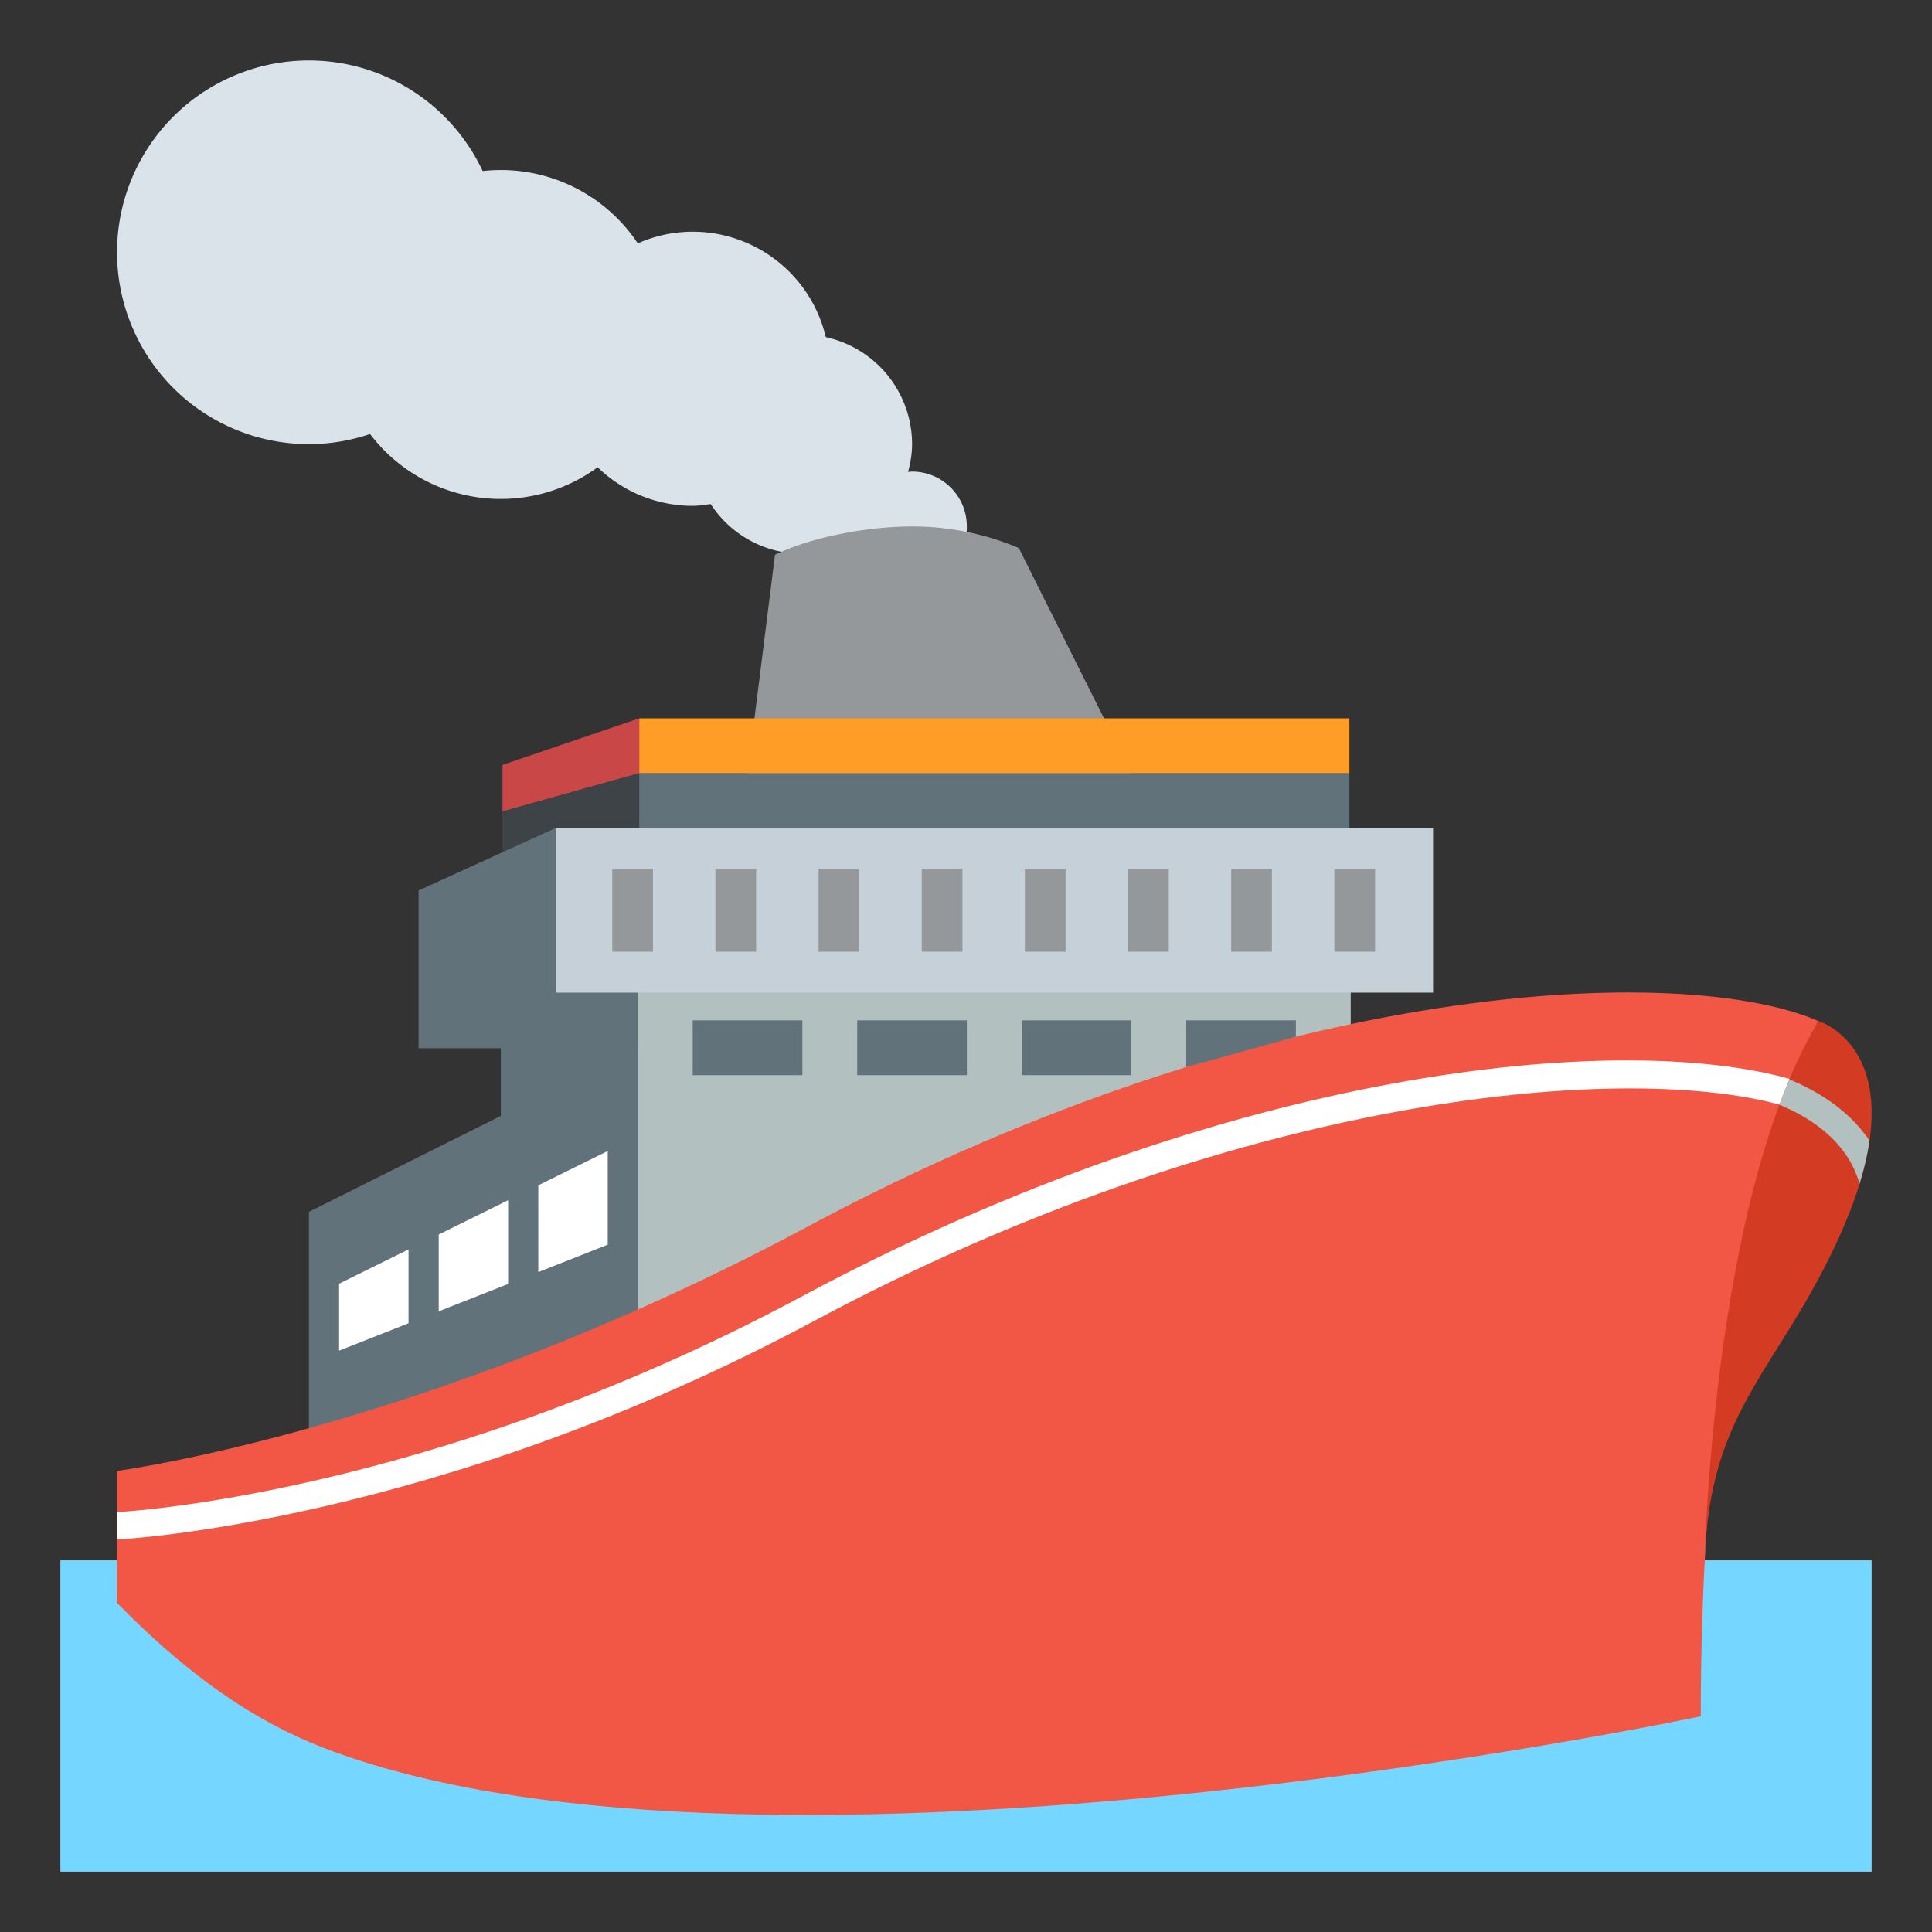 <svg xmlns="http://www.w3.org/2000/svg" width="64" height="64" viewBox="0 0 64 64"><rect x="0" y="0" width="64" height="64" fill="#333333" stroke="none"/><path fill="#C94747" d="M21.176 23.796l-4.531 1.543v1.543l4.531-1.27z"/><path fill="#3E4347" d="M21.176 25.612l-4.531 1.27v1.817l4.531-1.27z"/><path fill="#75D6FF" d="M2 51.688h60v10.313H2z"/><path fill="#DAE3EA" d="M30.214 15.622c-.046 0-.088.01-.133.013.078-.296.133-.601.133-.921a3.632 3.632 0 0 0-2.858-3.545 4.533 4.533 0 0 0-4.407-3.493 4.52 4.52 0 0 0-1.822.386 5.444 5.444 0 0 0-5.138-2.395 6.355 6.355 0 0 0-12.112 2.69 6.356 6.356 0 0 0 6.356 6.356c.709 0 1.39-.121 2.026-.335a5.433 5.433 0 0 0 7.539 1.101 4.52 4.52 0 0 0 3.149 1.278c.204 0 .397-.034.595-.06a3.623 3.623 0 0 0 3.038 1.649c.682 0 1.313-.2 1.858-.526a1.814 1.814 0 0 0 3.59-.381 1.814 1.814 0 0 0-1.814-1.817z"/><path fill="#94989B" d="M33.749 18.153a9.065 9.065 0 0 0-3.535-.714c-1.438 0-3.333.343-4.541.939l-.908 7.234H37.48l-3.731-7.459z"/><path fill="#62727A" d="M18.407 27.429l-4.541 2.07v5.225h2.725v10.869h23.613V33.786z"/><path fill="#B2C1C0" d="M18.407 27.429v5.449h2.725v11.807h23.613V32.878h2.724v-5.449z"/><path fill="#62727A" d="M21.132 47.506l-10.899 1.72v-9.082l10.899-5.45z"/><path fill="#F15744" d="M56.341 56.854s-30.765 6.511-45.333 1.155c-2.005-.736-4.304-2.023-7.131-4.912v-4.371s10.271-1.34 22.871-8.09c15.469-8.289 29.055-8.743 33.495-6.811 0 .001-3.902 6.271-3.902 23.029z"/><path fill="#D33B23" d="M56.462 51.893c.095-3.803 1.276-5.392 2.844-7.922 5.456-8.807.938-10.145.938-10.145-3.563 5.885-3.782 18.067-3.782 18.067z"/><path fill="#FFF" d="M59.282 35.739c-5.625-1.577-18.489-.421-32.749 7.222-12.351 6.618-22.556 7.125-22.656 7.128v.908c.104-.005 10.539-.514 23.085-7.235 13.831-7.411 26.596-8.621 31.986-7.172.108-.289.218-.574.334-.851z"/><path fill="#B2C1C0" d="M59.275 35.758c-.115.274-.226.555-.33.841.848.34 2.233 1.113 2.655 2.616.161-.525.268-1 .329-1.432-.736-1.093-1.882-1.713-2.654-2.025z"/><path fill="#62727A" d="M21.176 25.612h23.525v1.816H21.176z"/><path fill="#FF9D27" d="M21.176 23.796h23.525v1.816H21.176z"/><path fill="#C5D0D8" d="M18.407 27.429h29.062v5.449H18.407z"/><g fill="#94989B"><path d="M20.282 28.782h1.348v2.744h-1.348zM23.7 28.782h1.348v2.744H23.7zM27.116 28.782h1.348v2.744h-1.348zM30.534 28.782h1.348v2.744h-1.348zM33.951 28.782h1.348v2.744h-1.348zM37.369 28.782h1.348v2.744h-1.348zM40.785 28.782h1.348v2.744h-1.348zM44.203 28.782h1.348v2.744h-1.348z"/></g><path fill="#62727A" d="M22.947 33.801h3.633v1.815h-3.633zM42.928 34.341l-3.633 1.008v-1.548h3.633zM33.846 33.801h3.633v1.815h-3.633zM28.396 33.801h3.633v1.815h-3.633z"/><g fill="#FFF"><path d="M13.533 41.389l-2.3 1.135v2.218l2.3-.907zM20.132 38.129l-2.3 1.136v2.874l2.3-.907zM16.832 39.759l-2.299 1.136v2.545l2.299-.907z"/></g></svg>